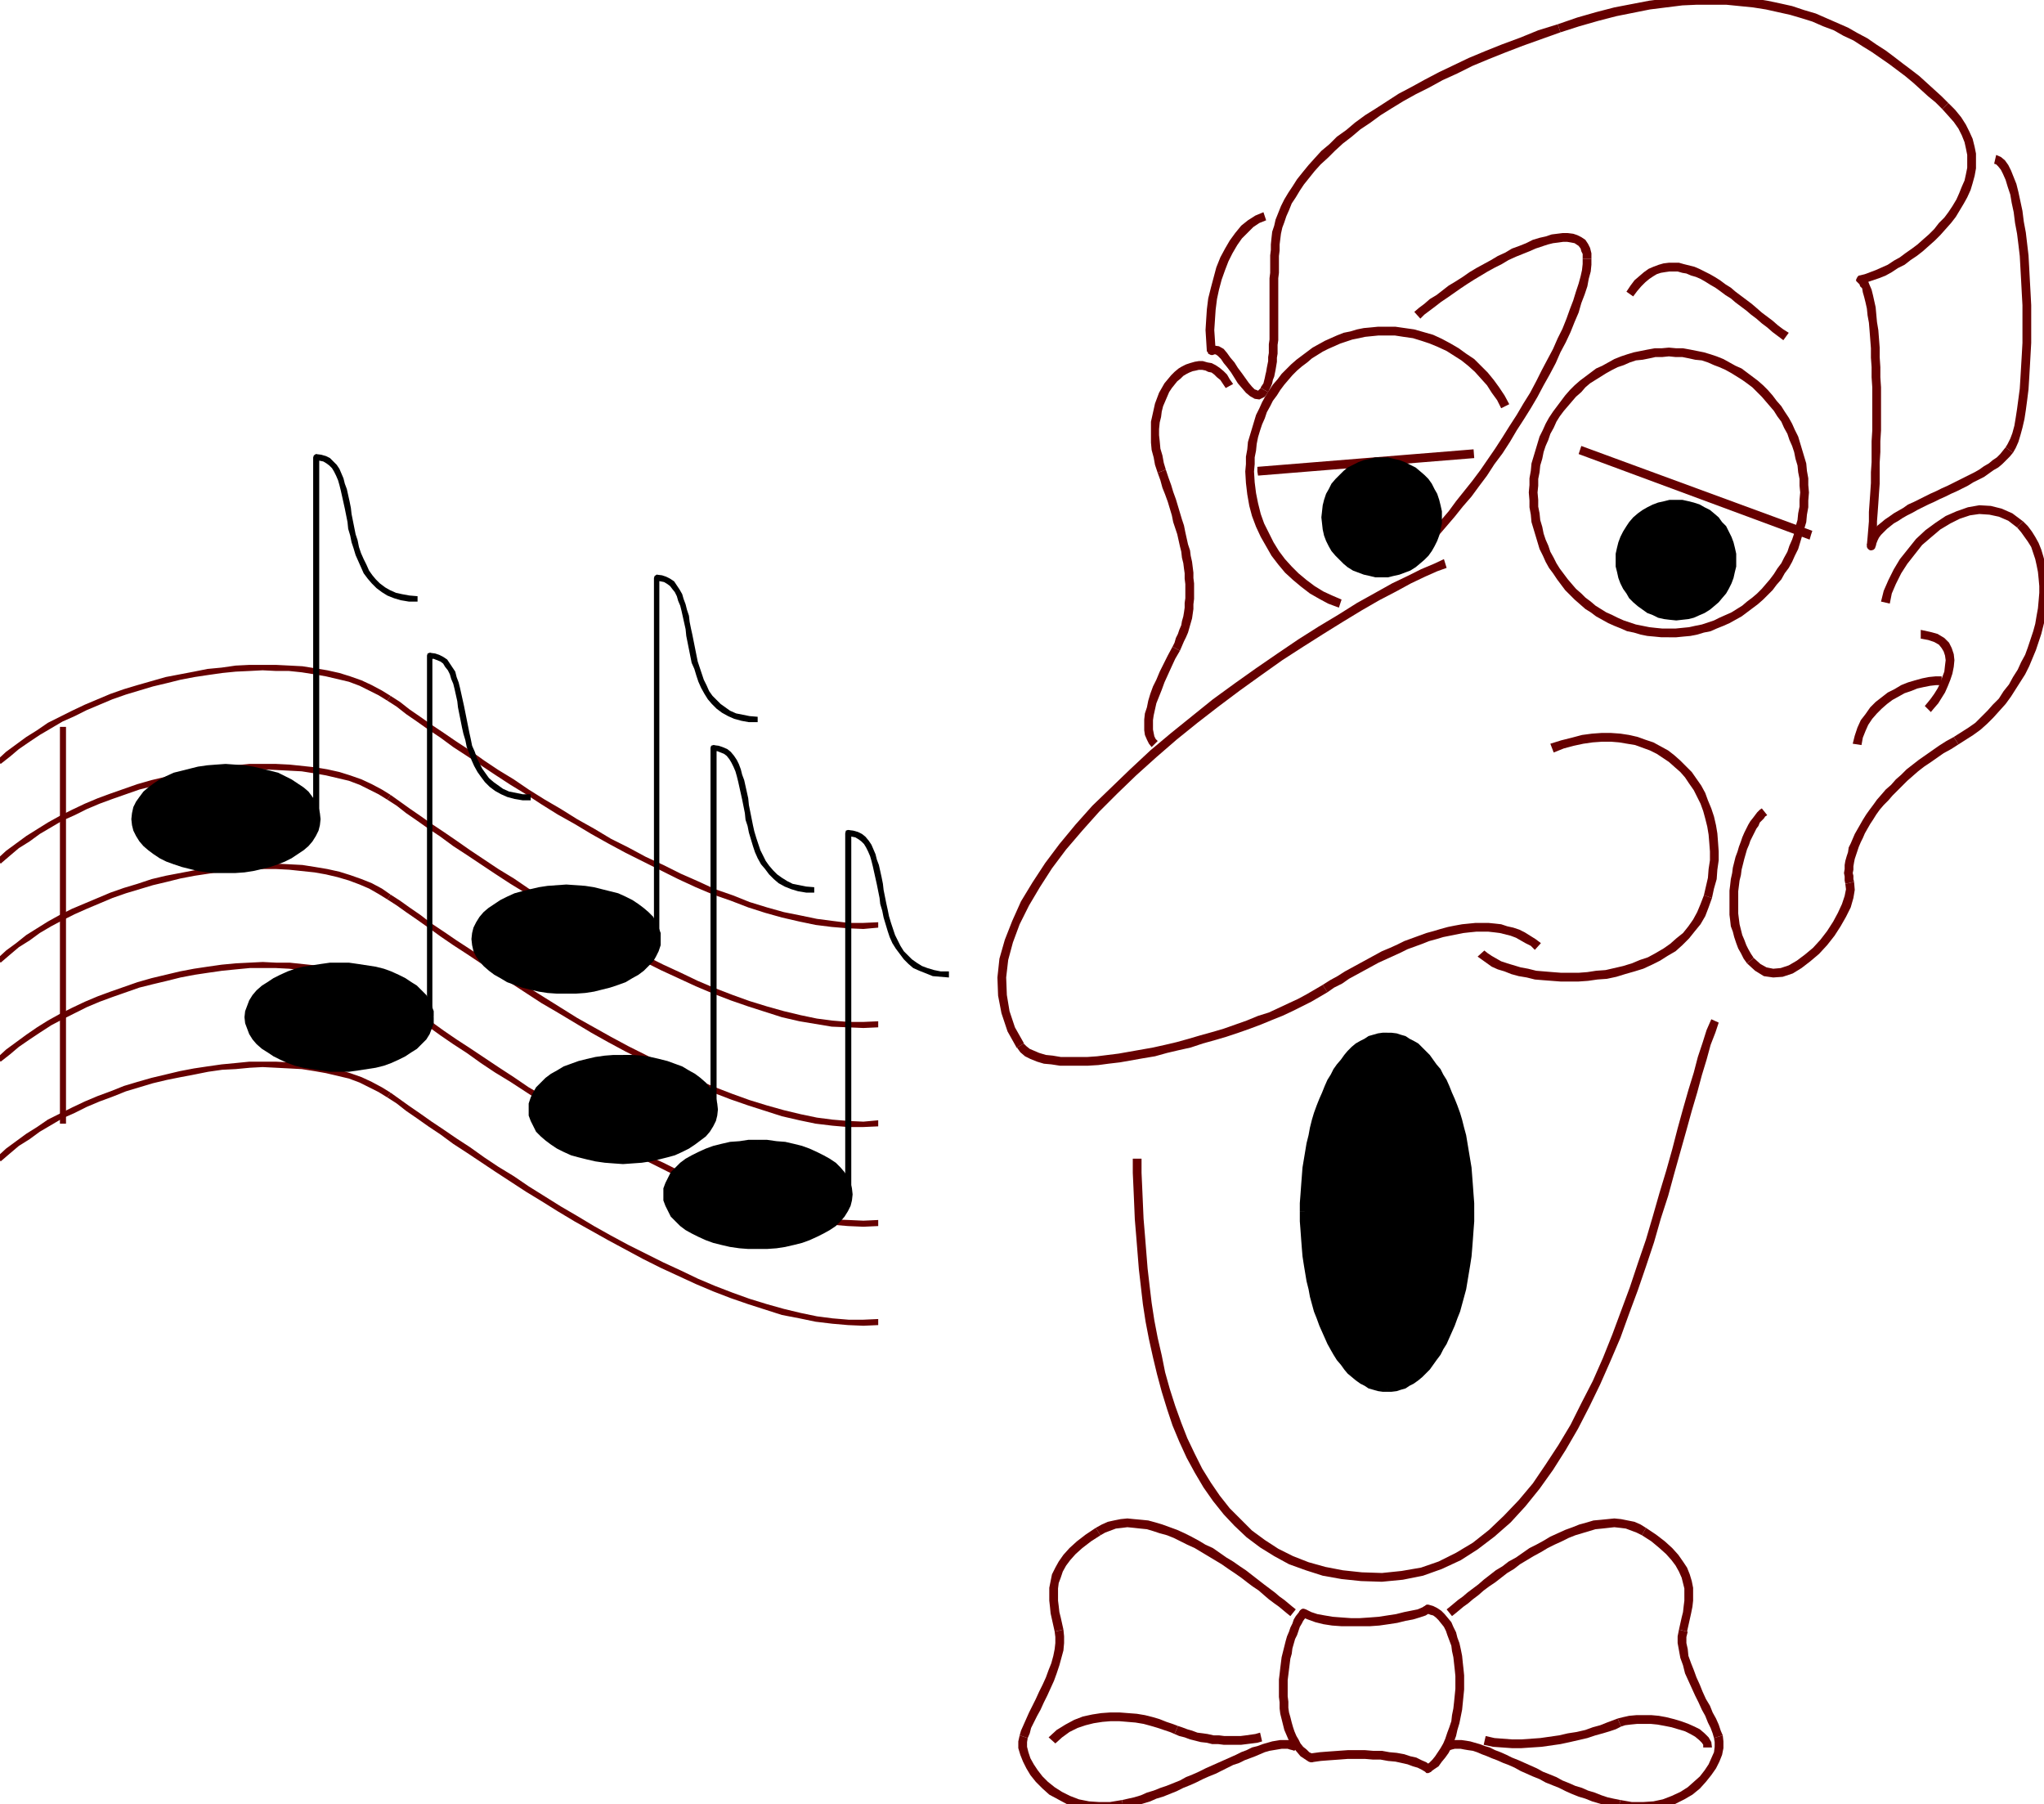 <svg xmlns="http://www.w3.org/2000/svg" fill-rule="evenodd" height="432.792" preserveAspectRatio="none" stroke-linecap="round" viewBox="0 0 3035 2678" width="490.455"><style>.brush1{fill:#600}.pen1{stroke:none}.brush2{fill:#000}</style><path class="pen1 brush1" d="M2363 384v-8l-2-8-3-6-4-6-6-4-6-3-6-2-8-1h-8l-8 1-8 1-9 3-9 2-10 3-10 5-10 4-11 4-10 6-11 5-10 6-11 6-11 6-10 6-10 7-11 7-10 6-9 7-9 7-10 6-8 7-8 6-7 6 9 10 6-6 8-6 8-6 9-7 9-6 10-7 10-7 9-6 11-7 10-6 10-6 11-6 10-5 10-6 11-5 10-4 10-4 9-4 9-3 9-3 8-2 8-1 7-1h6l6 1 5 1 3 2 3 2 3 4 1 4 2 4v7h13z"/><path class="pen1 brush1" d="m2087 842 13-11 12-11 12-12 12-13 12-14 12-14 12-15 13-15 11-15 12-16 11-17 12-16 11-17 10-17 11-17 10-16 10-17 9-17 9-16 9-17 7-16 8-15 7-15 6-15 6-14 4-14 5-13 4-12 2-11 3-11 1-10v-9h-13v8l-1 9-2 9-3 11-4 12-4 13-5 13-5 14-6 15-7 14-7 16-8 15-9 17-8 16-9 17-10 16-10 17-11 17-10 16-11 17-11 16-11 16-12 16-12 15-12 15-11 15-12 14-12 13-13 12-12 12-11 12-12 10 8 10zm-567 707v-1l-13-23-8-24-4-24-1-26 3-26 7-26 10-27 14-28 16-27 18-28 21-28 24-28 25-28 27-27 28-27 30-27 30-26 31-25 31-24 32-24 32-23 31-22 31-20 30-19 29-18 28-17 26-15 25-13 22-12 21-10 18-8 14-5-4-13-15 7-19 8-20 10-23 11-25 14-27 15-27 17-30 18-30 19-31 21-32 22-31 22-33 24-31 25-31 25-31 26-30 28-28 27-28 27-25 28-24 29-21 28-19 29-17 28-13 29-11 28-8 28-3 28 1 27 5 26 9 27 14 25v-1l10-6z"/><path class="pen1 brush1" d="m1964 1462-12 7-12 7-13 7-13 6-15 7-15 7-16 5-17 7-17 6-17 6-17 5-18 5-17 5-18 5-17 4-18 4-17 3-17 3-17 3-16 2-16 2-14 1h-40l-12-2-10-1-10-3-7-3-7-3-5-4-4-4-10 6 5 7 7 6 8 4 10 4 10 3 11 1 13 2h41l16-1 15-2 17-2 17-3 17-3 18-3 18-5 17-4 18-4 18-6 18-5 17-5 18-6 17-6 16-6 17-7 15-6 15-7 14-7 14-7 12-7 12-7-7-11z"/><path class="pen1 brush1" d="m2288 1400-8-6-8-5-8-5-8-4-9-3-9-2-9-3-9-1-10-1h-19l-10 1-10 1-11 2-10 2-11 3-10 3-11 3-11 4-11 4-11 4-10 5-11 5-12 5-11 6-11 6-11 6-11 6-11 6-11 7-11 6-11 7 7 11 10-7 12-6 10-7 11-6 11-6 11-6 11-6 11-5 11-5 11-5 10-5 11-4 11-4 10-4 11-3 10-3 10-2 10-2 10-2 9-1 10-1h18l9 1 8 1 8 2 8 2 8 3 7 4 7 4 8 4 6 6 9-10z"/><path class="pen1 brush1" d="m2530 1329-5 13-5 12-6 11-7 10-8 10-10 8-9 8-10 7-12 7-11 6-12 4-12 5-13 4-13 3-13 3-14 1-13 2-13 1h-26l-13-1-12-1-12-1-12-3-11-2-10-3-10-3-9-3-7-4-7-4-6-4-5-4-10 9 7 5 7 5 7 5 9 4 10 3 10 4 11 3 12 2 12 3 12 1 13 1 13 1h27l14-1 14-2 14-1 14-3 13-4 14-4 13-4 13-6 12-6 11-7 12-7 10-9 10-10 8-10 9-11 7-12 5-13 5-14-12-4z"/><path class="pen1 brush1" d="m2307 1117 15-6 15-4 14-3 14-2 14-1h13l12 1 12 2 12 2 11 4 11 4 10 5 9 6 9 6 9 8 8 7 7 8 6 9 7 10 5 10 5 10 4 11 3 11 3 12 2 12 1 12 1 13v13l-2 13-1 13-3 13-3 13 12 4 3-14 4-14 1-14 2-14v-13l-1-14-1-13-2-12-3-13-4-12-5-12-4-11-6-11-7-10-7-10-8-8-9-9-9-8-9-7-11-6-11-6-12-4-11-4-13-3-13-2-14-1h-14l-14 1-15 2-15 4-16 4-16 5 5 13zm118-677 6-8 6-7 6-6 6-5 6-4 5-3 6-2 6-1 7-1h12l7 2 6 1 7 3 7 2 7 3 7 4 8 5 7 4 7 5 8 6 8 5 7 6 8 6 8 6 7 6 8 6 8 7 8 6 8 7 8 6 8 6 8-11-8-5-8-6-8-7-8-6-8-6-8-7-7-6-8-6-8-6-8-6-7-6-8-5-8-6-8-5-7-4-8-4-8-4-7-3-8-2-8-2-7-2h-15l-8 1-7 2-8 3-7 3-7 5-7 6-7 6-6 8-6 9 10 7zm248 291-1 11v10l-2 10-1 10-3 10-2 10-3 9-4 9-3 9-5 9-4 8-6 8-5 8-6 8-6 7-6 7-7 7-7 6-8 6-7 6-8 5-8 5-9 4-9 4-8 4-9 3-9 3-10 2-9 2-10 1-10 1h-10v13h11l10-1 11-1 10-2 10-3 10-2 9-4 10-4 9-4 9-5 9-5 8-6 8-6 8-6 8-7 7-7 7-7 6-8 7-8 5-9 6-8 5-9 4-9 5-10 3-10 3-10 3-10 3-10 1-11 2-11v-10l1-12h-13zm-195-202 10 1h10l10 2 9 2 10 1 9 3 9 4 8 3 9 4 9 5 8 5 8 5 7 5 8 6 7 7 7 7 6 7 6 7 6 7 5 8 6 8 4 9 5 9 3 9 4 9 3 9 2 10 3 10 1 10 2 10v10l1 10h13l-1-11v-10l-2-11-1-11-3-10-3-10-3-10-3-10-5-10-4-9-5-9-6-9-5-8-7-8-6-8-7-8-7-7-8-7-8-6-8-6-8-6-9-4-9-5-9-5-10-4-9-3-10-3-10-2-10-2-11-2h-10l-11-1v13zm-195 202 1-10v-10l2-10 1-10 3-10 2-10 3-9 4-9 3-9 5-9 4-9 5-8 6-8 6-7 6-7 6-7 8-7 6-7 7-6 8-5 8-5 8-5 9-5 8-4 9-3 9-4 9-3 10-1 10-2 9-2h10l10-1v-13l-11 1h-10l-11 2-10 2-10 2-10 3-9 3-10 4-9 5-9 5-9 4-8 6-8 6-8 6-8 7-7 7-7 8-6 8-6 8-6 8-6 9-5 9-4 9-5 10-3 10-3 10-3 10-3 10-1 11-2 11v10l-1 11h13zm195 202h-10l-10-1-9-1-10-2-10-2-9-3-9-3-9-4-8-4-9-4-8-5-8-5-7-6-8-6-6-6-8-7-6-7-6-7-6-8-6-8-5-8-4-8-5-9-3-9-4-9-3-9-2-10-3-10-1-10-2-10v-10l-1-11h-13l1 12v10l2 11 1 11 3 10 3 10 3 10 3 10 5 10 4 9 5 9 6 8 6 9 6 8 6 8 7 7 7 7 8 7 8 7 8 5 8 6 9 5 9 5 9 4 10 4 9 4 10 2 10 3 10 2 11 1 10 1h11v-13zm-421-435h14l13 2 14 2 13 4 12 4 12 5 13 6 11 7 11 7 10 8 10 9 9 10 9 10 7 11 8 11 6 12 12-6-7-13-8-12-8-11-9-11-10-10-10-10-12-8-11-8-12-7-13-7-13-6-14-4-14-4-14-2-14-2h-15v13zm-195 202 1-11v-10l2-10 1-10 2-10 3-10 3-9 4-9 3-9 5-9 4-8 6-8 5-8 6-8 6-7 6-7 7-7 7-6 8-6 7-6 8-5 8-5 8-4 9-4 9-4 9-3 9-3 10-2 9-2 10-1 10-1h10v-13h-11l-10 1-11 1-10 2-10 3-10 2-10 4-9 4-9 4-9 5-9 5-8 6-8 6-8 6-8 7-7 7-7 7-6 8-7 8-6 9-5 8-5 9-4 9-5 10-3 10-3 10-3 10-3 10-1 11-2 11v11l-1 11h13zm130 190-14-6-13-6-13-8-12-9-12-10-10-10-10-11-9-12-8-13-7-14-7-14-5-14-4-16-3-15-2-16-1-16h-13l1 17 2 17 3 17 4 15 6 16 7 15 8 14 8 14 10 13 10 12 12 11 12 10 13 10 14 8 13 7 16 6 4-12z"/><path class="pen1 brush1" d="m1867 700 1 6 321-26-1-13-321 26v7zm822 94 2-6-343-126-4 12 343 127 2-7zm-958-97-3-10-2-11-3-10-1-11-1-9v-9l1-10 2-8 1-8 2-8 3-7 3-7 3-7 4-6 4-5 4-5 5-4 4-4 5-3 4-2 5-2 5-1 4-1h5l5 1 4 2 5 1 4 3 4 4 5 4 4 6 4 6 11-6-5-7-4-7-5-5-6-5-6-4-6-3-6-1-7-2h-6l-6 1-7 2-6 2-6 3-5 3-6 5-5 5-5 6-5 6-4 7-4 7-3 8-3 8-2 9-2 9-2 9v31l1 11 3 11 2 11 4 12 12-5z"/><path class="pen1 brush1" d="m1752 966 3-7 3-7 3-6 3-7 2-7 2-7 2-7 1-7 1-7v-7l1-8v-23l-1-8v-8l-1-8-1-8-2-9-1-8-3-9-2-9-2-9-2-10-3-9-3-10-3-10-3-10-4-11-3-10-4-11-4-12-12 5 4 11 3 11 4 10 4 11 3 10 3 10 2 10 3 9 3 9 2 9 2 9 2 8 1 9 2 8 1 8 1 7v8l1 8v21l-1 7v7l-1 7-1 6-2 7-1 6-3 7-2 6-3 6-2 7-3 6 11 6z"/><path class="pen1 brush1" d="m1719 1100-3-3-2-4-1-5-1-5v-14l1-7 2-9 2-9 4-10 4-10 4-11 5-11 5-11 6-13 7-12-11-6-7 13-6 12-6 12-5 12-5 10-4 11-3 10-2 10-3 9-1 9v16l1 7 3 7 3 6 4 5 9-9zm1285-326-16-12-16-7-16-4-17-1-17 3-17 6-16 7-15 10-15 11-14 13-12 15-12 15-9 15-8 16-7 16-4 16 13 3 3-15 6-14 8-16 9-14 11-14 11-14 14-12 13-11 15-9 14-7 15-5 14-2 15 1 14 3 14 6 13 10 9-9z"/><path class="pen1 brush1" d="m2908 1105 11-7 11-7 11-8 10-9 9-9 9-10 9-10 8-11 7-11 7-11 7-11 6-12 5-12 5-12 4-12 4-12 3-12 3-12 2-12 1-12 1-12v-11l-1-12-1-11-2-10-3-11-3-10-4-10-5-9-5-8-6-8-7-7-9 9 6 7 5 7 5 7 5 8 3 9 3 9 2 9 2 10 1 10 1 11v10l-1 12-1 11-2 11-2 12-3 11-4 12-4 12-4 11-6 11-5 11-7 11-6 11-8 10-7 11-9 9-8 9-9 9-9 9-10 7-11 7-11 7 7 11z"/><path class="pen1 brush1" d="m2753 1309-1-4v-5l-1-4 1-5v-5l1-6 1-5 2-6 2-6 2-6 3-7 3-6 3-7 4-7 4-7 4-6 5-8 5-7 6-7 7-7 6-7 7-7 7-7 8-8 8-7 8-7 9-7 9-6 10-7 10-7 11-6 11-7-7-11-11 6-11 7-10 7-10 7-10 7-9 7-9 7-8 8-8 7-7 8-8 7-6 7-7 8-5 7-6 8-5 7-5 8-4 7-4 7-4 7-3 7-3 7-3 6-1 7-2 6-2 7-1 6v6l-1 6 1 5v6l1 5 13-3z"/><path class="pen1 brush1" d="m2594 1430 12 11 13 8 14 2 14-1 15-5 13-8 13-10 13-11 12-13 11-14 9-14 8-14 7-14 4-14 2-12-1-12-13 3 1 8-2 10-4 12-6 13-7 13-9 14-10 13-11 12-12 10-12 9-12 7-12 4-11 1-10-2-9-5-10-9-10 8z"/><path class="pen1 brush1" d="m2616 1200-3 2-4 4-3 4-3 4-4 5-3 5-3 6-3 6-3 7-2 6-3 8-2 7-3 8-2 8-2 8-1 8-2 9-1 9-1 8v36l1 8 1 9 3 8 2 8 3 9 3 8 4 7 4 8 5 7 10-8-4-6-4-7-3-6-3-8-3-7-2-8-2-8-1-8-1-8v-33l1-8 1-8 2-8 1-8 2-8 2-8 2-7 2-7 3-7 2-6 3-6 3-6 3-6 3-4 2-5 3-3 3-3 2-3 3-2-8-10zm251-143 5-6 6-7 5-8 5-8 4-9 4-10 3-9 2-10 1-10-1-9-3-9-4-8-7-7-10-6-11-3-14-3v13l11 2 9 3 7 4 4 5 3 5 2 6 1 7-1 8-1 9-3 8-3 9-4 8-5 8-5 7-4 5-5 6 9 9z"/><path class="pen1 brush1" d="m2764 1106 2-11 4-10 4-9 6-9 7-8 7-7 8-7 8-6 9-5 9-5 9-3 10-4 9-2 10-2 9-1h8v-13h-9l-10 1-10 2-11 3-10 3-10 4-10 6-10 5-9 7-9 7-8 8-7 10-7 9-5 11-4 12-3 12 13 2zm225-434 4-7 4-9 3-10 3-11 3-13 2-13 2-15 2-16 1-16 1-17 1-18 1-18v-56l-1-19-1-18-1-19-1-18-2-17-2-17-3-16-2-16-3-14-3-14-3-12-4-10-4-10-4-8-5-7-6-5-7-3-3 13 3 1 3 3 4 5 3 6 4 9 3 10 4 12 2 12 3 14 2 16 3 16 2 16 2 17 1 18 1 18 1 19 1 18v56l-1 18-1 17-1 17-1 16-2 15-2 15-2 13-2 12-3 11-3 8-4 8-3 5 11 8z"/><path class="pen1 brush1" d="m2772 809 13 2 1-4 2-5 2-4 3-4 4-4 5-5 5-4 5-4 7-4 6-4 7-4 8-4 7-4 8-4 8-4 9-4 8-4 9-4 8-4 9-4 8-4 8-4 8-5 8-4 8-4 7-5 7-5 7-4 6-5 6-6 5-5 5-6-11-8-4 5-4 5-5 5-6 4-6 5-7 4-7 5-7 4-8 4-8 4-8 4-8 4-8 4-9 4-8 4-9 4-8 4-8 4-8 4-9 4-7 5-7 4-7 4-7 5-6 4-6 5-5 4-5 6-4 5-3 6-2 6-2 6 13 2-13-2v3l1 2 2 2 2 1h2l3-1 2-2 1-3-13-2z"/><path class="pen1 brush1" d="m2761 409-1 12 1 1 1 3 3 3 1 6 2 7 2 8 2 9 1 10 2 11 1 12 1 13 1 13v14l1 14v15l1 15v64l-1 16v31l-1 15v16l-1 15-1 14-1 14v14l-1 12-1 12-1 11 13 2 1-12 1-12v-13l1-13 1-14 1-15 1-14v-31l1-16v-16l1-16v-64l-1-15v-15l-1-15v-14l-1-13-1-13-2-12-1-11-1-11-2-9-2-9-2-8-3-7-2-5-4-5-5-3-1 12 1-12-3-1h-2l-2 2-1 2-1 2v2l2 2 2 2 1-12z"/><path class="pen1 brush1" d="m2884 162 9 10 8 9 7 10 5 10 4 10 2 9 2 10v19l-2 10-2 9-4 9-4 10-4 9-6 10-6 9-6 8-8 8-7 9-8 8-8 7-9 8-8 6-10 7-8 6-9 5-9 6-9 4-9 4-8 3-8 3-8 2 3 13 8-3 9-3 9-3 10-4 9-5 9-6 10-5 9-7 9-6 9-7 9-8 9-8 8-8 8-9 8-9 7-9 6-10 6-10 5-9 5-11 3-10 3-11 2-11v-22l-2-10-3-12-5-11-5-10-7-11-9-11-10-10-9 9z"/><path class="pen1 brush1" d="m2317 48 28-9 28-8 27-7 25-5 25-5 24-3 24-3 22-1h43l20 2 20 2 19 3 18 4 18 4 17 5 16 5 16 7 16 6 14 8 15 7 14 9 13 8 13 9 13 9 12 9 12 9 12 10 11 10 11 10 11 9 10 10 9-9-10-10-11-10-11-10-11-10-13-10-12-9-13-10-12-9-14-9-13-9-15-8-14-8-16-7-16-7-16-7-17-5-18-6-18-4-19-4-19-3-21-2-20-2h-44l-23 1-24 3-24 3-26 5-26 5-27 7-28 8-29 10 4 12z"/><path class="pen1 brush1" d="m1900 363 1-8 1-8 2-9 3-8 3-9 4-9 4-10 6-9 6-10 6-9 8-10 8-10 9-10 11-10 10-10 12-11 13-10 13-11 15-10 15-11 16-10 18-11 18-10 20-10 20-11 22-10 22-11 24-10 25-10 26-10 28-10 28-10-4-12-29 9-27 11-27 10-25 10-24 10-23 11-21 10-21 11-20 11-19 10-17 11-17 11-16 10-15 11-13 11-14 10-11 11-12 10-10 11-9 10-9 11-8 10-7 11-6 9-6 10-5 10-4 10-4 10-2 9-3 9-1 9-1 10h13zm-17 219 2-4 2-4 2-5 1-5 2-5 1-5 1-5 1-6 1-6v-6l1-6v-13l1-7v-92l1-8v-25l1-8v-9h-13v8l-1 8v26l-1 8v91l-1 7v13l-1 6v6l-1 5-1 5-1 6-1 4-1 5-1 4-1 4-2 3-2 3v1l11 6z"/><path class="pen1 brush1" d="m1792 522 11 4h2l3 2 5 5 4 6 5 6 6 8 5 8 5 8 6 7 6 7 6 5 7 4 7 1 8-4 5-7-11-6-3 3-1 1-2-1-3-1-4-4-5-6-5-7-5-7-6-8-5-8-6-7-5-7-5-6-7-4-7-1-8 2 10 5-10-5-2 3-1 2 1 2 1 3 2 1 2 1h3l2-1-11-4z"/><path class="pen1 brush1" d="m1876 315-12 5-11 7-10 8-9 11-8 11-7 12-7 13-6 15-4 15-4 15-4 16-2 16-1 15-1 16 1 16 1 16 13-2-1-15-1-15 1-15 1-15 2-16 3-14 4-15 5-14 5-13 6-12 7-12 7-10 9-9 8-8 9-6 10-4-4-12zm176 2020-30-1-28-3-26-5-25-7-23-9-22-11-20-13-19-14-16-16-17-17-15-19-13-19-13-21-11-22-11-23-9-23-9-25-8-25-7-25-5-25-6-26-5-26-4-26-3-25-3-26-2-25-2-25-2-24-1-23-1-23-1-22v-21h-13v21l1 22 1 23 1 24 2 24 2 25 2 25 3 26 3 26 4 26 5 26 6 27 6 25 7 26 8 26 8 24 10 24 11 24 12 22 13 22 14 20 16 20 16 17 18 17 20 15 21 13 22 12 25 9 25 8 28 5 29 3 31 1v-13zm489-822-7 16-6 19-7 21-6 23-8 26-8 28-8 29-8 31-9 32-10 33-10 35-10 34-12 35-12 36-13 35-13 35-14 35-15 34-17 33-16 32-18 30-19 29-19 28-21 25-22 23-22 21-24 19-25 15-26 13-26 9-29 5-29 3v13l31-3 30-6 28-10 28-13 25-16 25-19 24-21 22-24 21-26 20-28 19-30 18-31 17-33 16-33 15-34 15-35 13-36 13-35 12-35 12-36 10-35 11-34 9-33 9-32 9-32 8-29 8-27 7-26 7-23 6-22 7-18 5-15-11-5zm-873 1172 10-3 10-2 10-3 10-3 9-4 10-3 10-4 10-4 10-5 10-4 9-4 10-5 9-4 10-4 8-4 10-5 8-4 9-3 8-4 8-3 8-3 7-3 7-3 7-2 6-1 6-1 6-1h9l3 1 4 1 3 1 7-10-5-3-5-2-6-1h-12l-6 1-6 1-7 2-7 2-8 3-8 2-8 4-8 3-8 4-9 4-9 4-9 4-9 4-9 4-10 5-9 4-10 4-9 5-10 4-10 4-9 3-10 4-10 3-9 4-10 3-9 2-9 2 2 13z"/><path class="pen1 brush1" d="m1514 2576-2 9v10l3 10 4 10 5 10 6 10 8 10 10 10 10 9 13 7 13 7 15 5 16 4 16 1h19l18-3-2-13-18 3h-16l-15-1-15-3-13-5-12-6-11-7-10-8-8-8-7-9-6-9-5-9-3-9-2-8v-7l1-6-12-4z"/><path class="pen1 brush1" d="m1566 2422 1 8v9l-1 9-2 10-3 11-4 10-4 11-5 11-5 10-5 11-5 10-5 10-4 9-4 9-4 9-2 7 12 4 3-7 2-8 4-8 5-10 5-9 5-11 5-10 5-11 5-11 4-11 4-12 3-11 3-11 1-11v-10l-1-10-13 3z"/><path class="pen1 brush1" d="m1627 2268-15 10-13 10-11 10-9 10-7 10-5 9-5 10-2 10-2 10v19l1 9 1 10 2 9 2 9 2 9 13-3-2-9-2-9-2-8-1-9-1-8v-18l1-8 3-8 3-9 5-9 6-8 8-9 10-9 13-10 14-9-7-11z"/><path class="pen1 brush1" d="m1924 2389-5-4-6-5-6-5-7-5-7-6-8-6-8-6-9-7-9-7-9-7-9-6-10-7-10-6-10-7-10-7-11-5-10-6-11-6-10-5-11-5-11-4-11-4-10-3-11-3-10-1-11-1-10-1-10 1-10 2-9 2-9 4-9 5 7 11 7-4 8-3 8-3 9-1 8-1 10 1 9 1 10 1 10 3 9 3 11 3 10 4 10 5 10 5 11 5 10 6 10 6 10 6 10 6 10 7 9 6 10 7 9 7 8 6 9 6 8 7 7 6 8 6 7 5 6 5 6 5 5 4 8-10zm21 214 5 1-6-3-4-4-5-4-4-5-3-6-3-5-3-7-2-6-2-7-2-8-2-7-1-7v-9l-1-8v-24l1-8 1-8 1-8 1-8 2-7 1-8 2-7 2-7 3-6 2-6 2-6 3-5 2-4 3-4 3-4-10-8-3 4-4 5-3 5-2 6-3 6-2 6-3 7-2 7-2 8-2 8-2 8-1 8-1 8-1 9-1 8v26l1 8v9l1 8 2 8 2 8 2 8 3 7 3 7 4 7 4 6 5 6 5 6 6 4 6 4 4 1-4-1 3 1h2l2-1 2-2 1-2v-3l-1-2-2-2-5-1z"/><path class="pen1 brush1" d="m2117 2620 7 1-6-5-7-3-8-4-9-2-9-3-11-2-11-1-11-2h-13l-12-1h-26l-14 1-14 1-13 1-15 2 2 13 14-2 13-1 14-1 13-1h26l12 1h11l11 2 11 1 9 2 9 2 8 3 7 2 6 3 5 3 7 1-7-1 2 2h3l2-1 2-1 1-3 1-2-1-2-2-2-7-1z"/><path class="pen1 brush1" d="m2123 2394-4 1 5 2 4 1 4 3 4 4 4 5 4 5 3 6 2 6 3 8 3 8 1 8 2 9 1 9 1 9 1 10v19l-1 10-1 10-1 9-2 10-1 9-3 9-3 8-3 9-3 7-4 7-4 6-4 6-4 5-5 5-5 3 6 11 7-5 6-4 5-7 5-6 5-7 4-8 4-9 3-8 2-9 3-10 2-10 2-10 1-10 1-10 1-10v-21l-1-10-1-9-1-10-2-10-2-9-3-8-2-8-4-8-3-7-5-6-5-6-5-5-6-4-6-3-7-2-4 1 4-1h-3l-2 2-2 1v8l2 1 3 1 4-1z"/><path class="pen1 brush1" d="m1941 2398-9 2 10 4 11 4 12 3 13 2 14 1h42l14-1 14-2 13-2 12-3 11-2 10-3 9-3 6-4-6-11-5 3-7 3-10 2-10 2-12 3-13 2-13 2-13 1-15 1h-13l-14-1-13-1-12-2-11-2-9-3-8-4-8 1 8-1-3-1h-2l-2 1-2 2-1 2v2l1 3 2 2 9-2zm465 274-10-2-9-2-9-3-10-4-10-3-9-4-10-3-9-4-10-4-9-5-10-4-10-4-9-5-9-4-9-4-9-4-10-4-8-4-9-4-8-3-8-4-7-2-8-3-7-2-7-2-6-1-7-1h-12l-6 1-5 2-4 3 7 10 3-1 3-1 4-1h9l5 1 6 1 7 1 6 2 7 3 8 3 7 3 8 3 9 4 8 3 9 4 9 5 9 4 9 4 10 4 9 5 10 4 10 4 10 5 9 4 10 4 10 3 10 4 10 3 10 3 9 2 10 3 3-13z"/><path class="pen1 brush1" d="m2545 2580 1 6v7l-1 8-4 9-4 9-6 9-7 9-9 8-9 8-11 7-13 6-13 5-14 3-15 1h-17l-17-3-3 13 19 3h18l17-1 16-4 14-5 14-7 12-7 11-9 9-10 8-10 7-10 5-10 4-10 2-10v-10l-1-9-13 4z"/><path class="pen1 brush1" d="m2493 2419-2 10v10l2 11 2 11 4 11 3 12 5 11 5 11 5 11 5 10 5 11 5 9 4 10 4 8 3 8 2 7 13-4-3-7-3-9-4-9-5-9-4-10-6-10-5-11-4-10-5-11-4-11-4-10-4-11-1-10-2-9v-9l2-8h-1l-12-3z"/><path class="pen1 brush1" d="m2438 2279 14 9 12 10 10 9 8 9 6 8 5 9 4 9 2 8 2 8v18l-1 8-1 9-2 8-2 9-2 9 12 3 2-9 2-9 2-9 2-10 1-9v-19l-2-10-3-10-4-10-6-9-7-10-9-10-11-10-13-10-15-10-6 11z"/><path class="pen1 brush1" d="m2156 2399 5-4 6-5 6-5 7-5 7-6 8-6 8-7 8-6 9-6 9-7 9-7 10-6 9-7 10-6 10-6 11-6 10-6 10-5 11-5 10-5 10-4 10-3 10-3 10-3 10-1 9-1 9-1 9 1 8 1 8 3 8 3 8 4 6-11-8-5-9-4-10-2-10-2-10-1-10 1-10 1-11 1-10 3-11 3-10 4-11 4-11 5-11 5-10 6-11 6-10 5-10 7-10 7-11 6-9 7-10 6-9 7-9 7-8 7-8 6-8 6-7 6-7 5-6 5-6 5-5 4 8 10zm-407 163-8-3-9-3-10-4-10-3-12-3-12-2-13-1-13-1h-13l-14 1-13 2-14 3-13 5-13 7-13 8-12 11 10 9 10-9 11-8 12-6 12-4 12-3 13-2 12-1h13l12 1 12 1 12 2 11 3 10 3 9 3 9 3 7 3 5-12z"/><path class="pen1 brush1" d="m1871 2572-7 2-7 1-7 1-8 1h-24l-8-1h-8l-9-2-7-1-8-1-8-3-7-2-8-3-6-2-5 12 7 3 8 2 8 3 8 2 8 2 9 1 8 2h9l8 1h26l8-1 8-1 8-1 7-2-3-13zm531-21-8 3-8 3-10 4-11 3-11 4-13 3-13 2-13 3-14 2-14 2-14 1-14 1h-14l-13-1-13-1-13-3-3 13 14 3 14 1 14 1h14l15-1 15-1 14-2 14-2 14-3 13-3 13-3 12-4 11-3 10-3 9-3 8-4-5-12z"/><path class="pen1 brush1" d="m2542 2594-1-8-4-7-6-6-7-6-8-4-9-4-11-4-10-3-12-3-11-2-11-1h-22l-11 1-9 2-8 2 5 12 6-2 8-1 10-1h20l10 1 11 2 10 2 10 3 10 3 8 4 7 4 6 5 4 4 2 3v4h13zM580 1033l-13-8-15-8-15-7-17-6-16-5-18-4-18-3-19-3-19-1-20-1h-40l-20 1-21 3-21 2-20 4-21 4-21 4-21 6-21 6-20 6-20 7-19 8-19 8-19 9-18 9-18 9-16 11-16 10-15 11-15 11-13 12 5 6 14-11 13-11 16-11 15-10 17-10 17-10 18-8 18-9 19-8 19-8 20-7 20-6 20-6 21-5 20-5 21-4 20-3 21-3 20-2 21-1 19-1 20 1h19l19 2 19 3 17 3 17 4 17 4 16 6 14 7 14 7 13 8 5-7z"/><path class="pen1 brush1" d="m1304 1369-22 1h-22l-24-3-23-3-24-5-25-5-25-7-26-8-25-10-26-9-26-12-25-11-26-13-26-12-26-14-26-13-25-15-25-14-24-15-24-14-24-15-22-15-23-14-21-14-21-15-20-13-19-13-18-12-17-12-16-11-14-11-14-9-5 7 14 9 14 11 16 11 17 12 18 12 19 14 20 13 21 14 21 14 23 15 23 14 23 15 24 15 25 14 25 15 25 14 26 14 26 13 26 13 26 13 26 12 26 11 26 9 26 10 25 8 25 7 26 6 24 5 24 3 24 2 23 1 22-2v-8zm-724-189-13-8-15-8-15-7-17-6-16-5-18-4-18-3-19-2-19-2-20-1h-40l-20 2-21 2-21 3-20 3-21 4-21 5-21 5-21 6-20 7-20 7-19 7-19 8-19 9-18 9-18 10-16 10-16 10-15 11-15 11-13 12 5 7 14-12 13-11 16-10 15-11 17-10 17-10 18-8 18-9 19-8 19-7 20-7 20-7 20-5 21-6 20-4 21-4 20-4 21-3 20-1 21-2 19-1 20 1 19 1 19 1 19 3 17 3 17 4 17 4 16 6 14 7 14 7 13 8 5-7z"/><path class="pen1 brush1" d="m1304 1516-22 1h-22l-24-2-23-3-24-5-25-6-25-7-26-8-25-9-26-10-26-11-25-12-26-12-26-13-26-13-26-14-25-14-25-15-24-14-24-15-24-15-22-15-23-14-21-14-21-14-20-14-19-13-18-12-17-12-16-11-14-10-14-10-5 7 14 9 14 11 16 11 17 12 18 12 19 14 20 13 21 14 21 14 23 15 23 14 23 15 24 15 25 15 25 14 25 14 26 14 26 14 26 13 26 12 26 12 26 11 26 10 26 9 25 8 25 8 26 6 24 4 24 4 24 1 23 1 22-1v-9zm-724-188-13-9-15-8-15-6-17-6-16-5-18-4-18-3-19-3-19-1-20-1-20-1-20 1-20 1-21 2-21 3-20 4-21 4-21 4-21 5-21 7-20 6-20 7-19 8-19 8-19 8-18 9-18 10-16 10-16 10-15 12-15 11-13 12 5 6 14-12 13-11 16-10 15-11 17-10 17-9 18-9 18-8 19-8 19-8 20-7 20-6 20-6 21-5 20-5 21-4 20-3 21-3 20-2 21-1 19-1h20l19 1 19 2 19 2 17 3 17 4 17 5 16 6 14 6 14 8 13 8 5-7z"/><path class="pen1 brush1" d="m1304 1663-22 2-22-1-24-2-23-3-24-5-25-6-25-7-26-8-25-9-26-10-26-11-25-12-26-12-26-13-26-13-26-14-25-14-25-14-24-15-24-15-24-15-22-14-23-15-21-14-21-14-20-13-19-13-18-12-17-13-16-11-14-10-14-9-5 7 14 9 14 10 16 11 17 12 18 13 19 13 20 13 21 14 21 15 23 14 23 15 23 15 24 14 25 15 25 15 25 14 26 14 26 13 26 13 26 12 26 12 26 11 26 10 26 9 25 8 25 8 26 6 24 5 25 3 23 2h23l22-1v-9zm-724-188-13-9-15-8-15-6-17-6-16-5-18-4-18-4-19-2-19-2h-20l-20-1-20 1-20 1-21 2-21 3-20 3-21 4-21 5-21 5-21 6-20 7-20 7-19 7-19 8-19 9-18 9-18 10-16 10-16 11-15 11-15 11-13 12 5 6 14-11 13-11 16-11 15-10 17-11 17-9 18-9 18-9 19-8 19-7 20-7 20-7 20-5 21-5 20-5 21-4 20-3 21-3 20-2 21-2h39l19 1 19 2 19 2 17 3 17 4 17 5 16 6 14 6 14 8 13 8 5-7z"/><path class="pen1 brush1" d="m1304 1811-22 1-22-1-24-1-23-4-24-4-25-6-25-7-25-8-26-10-26-10-26-11-25-11-26-13-26-12-26-14-26-13-25-15-25-14-24-15-24-15-24-14-22-15-23-15-21-14-21-14-20-13-19-13-18-13-17-11-16-11-14-11-14-9-5 7 14 9 14 10 16 11 17 12 18 13 19 13 20 13 21 15 21 14 23 14 23 15 23 15 24 14 25 15 25 15 25 14 26 14 26 13 26 13 26 13 26 11 26 12 26 9 26 10 25 8 25 7 26 6 24 5 24 3 24 2 23 1 22-1v-9zm-724-189-13-8-15-8-15-7-17-6-16-5-18-4-18-3-19-2-19-2-20-1h-40l-20 2-21 2-21 3-20 3-21 4-21 5-21 5-21 6-20 6-20 8-19 7-19 8-19 9-18 9-18 9-16 11-16 10-15 11-15 11-13 12 5 7 14-12 13-11 16-10 15-11 17-10 17-10 18-8 18-9 19-8 19-7 20-8 20-6 20-6 21-5 20-4 21-4 20-4 21-3 20-1 21-2 19-1 20 1 19 1 19 1 19 3 17 3 17 4 17 4 16 6 14 7 14 7 13 8 5-7z"/><path class="pen1 brush1" d="m1304 1958-22 1h-22l-24-2-23-3-24-5-25-6-25-7-26-8-25-9-26-10-26-11-25-12-26-12-26-13-26-13-26-14-25-14-25-15-24-14-24-15-24-15-22-15-23-14-21-14-21-15-20-13-19-13-18-12-17-12-16-11-14-10-14-10-5 7 14 9 14 11 16 11 17 12 18 12 19 14 20 13 21 14 21 14 23 15 23 15 23 14 24 15 25 15 25 14 25 14 26 14 26 14 26 13 26 12 26 12 26 11 26 10 26 9 25 8 25 8 26 5 24 5 25 3 23 2 23 1 22-1v-9z"/><path class="pen1 brush2" d="m469 674-4 5v537h9V679l-5 4 5-4-2-3-3-2-3 2-1 3 4-5z"/><path class="pen1 brush2" d="m620 885-12-1-11-2-9-2-9-4-7-4-8-6-6-6-5-6-5-7-4-9-4-8-4-9-3-9-2-10-3-9-2-10-2-10-2-10-1-9-2-10-2-9-2-9-3-8-2-8-3-7-3-7-4-6-5-5-5-5-6-3-7-2-8-1v9l6 1 5 1 5 3 4 3 4 4 3 5 3 6 3 7 2 7 2 8 2 9 2 9 2 9 2 10 2 10 1 10 3 10 2 10 3 9 3 10 4 9 4 9 4 9 6 8 6 7 7 7 8 6 8 5 10 4 10 3 12 2h13v-8z"/><path class="pen1 brush1" d="M93 1668h5v-589h-9v589h4z"/><path class="pen1 brush2" d="m638 969-4 4v537h8V973l-4 5 4-5-1-3-3-1-3 1-1 3 4-4z"/><path class="pen1 brush2" d="M788 1179h-12l-10-2-10-2-9-4-7-5-7-5-7-6-5-7-5-7-4-8-4-8-3-9-4-9-2-10-2-9-2-10-2-10-2-10-2-10-2-9-2-9-2-9-2-8-3-8-2-8-4-6-4-6-4-6-6-4-6-3-6-2-8-1v9h6l5 2 5 2 4 3 3 5 4 5 3 6 2 7 3 7 2 8 2 9 2 9 1 9 2 10 2 10 2 10 2 9 3 10 2 10 4 10 3 9 4 9 5 9 5 7 6 8 7 7 8 6 9 5 9 4 11 3 12 2h12v-9zm187-326-4 5v536h8V858l-4 4 4-4-1-3-3-2-3 2-1 3 4-5z"/><path class="pen1 brush2" d="m1125 1064-12-1-10-2-10-2-9-4-7-5-7-5-6-6-6-6-5-7-4-9-4-8-3-9-3-9-3-9-2-10-2-10-2-10-2-10-2-9-2-10-1-9-3-9-2-8-3-8-2-7-4-7-4-6-4-6-6-4-6-3-6-2-8-1v9l6 1 5 1 5 3 4 3 3 4 4 5 3 6 2 7 3 7 2 8 2 9 2 9 2 9 1 10 2 10 2 10 2 10 2 10 4 9 3 10 3 9 4 9 5 9 5 8 6 7 7 7 8 6 9 5 9 4 11 3 11 2h13v-8zm-66 42-4 4v537h9v-537l-5 5 5-5-2-3-3-1-3 1-1 3 4-4z"/><path class="pen1 brush2" d="m1209 1317-12-1-10-2-10-2-8-4-8-5-7-5-6-6-6-7-5-7-4-8-4-8-3-9-3-9-3-10-2-9-2-10-2-10-2-10-1-10-2-9-2-9-2-9-3-8-2-8-3-8-3-6-4-6-5-6-5-4-7-3-6-2-8-1v9h6l5 2 5 2 4 3 4 5 3 5 3 6 3 7 2 7 2 8 2 9 2 9 2 9 2 10 2 10 1 10 3 9 2 10 3 10 3 10 3 9 4 9 5 9 6 7 6 8 7 7 7 6 9 5 10 4 10 3 12 2h12v-8zm50-85-4 5v536h9v-536l-5 4 5-4-2-4-3-1-3 1-1 4 4-5z"/><path class="pen1 brush2" d="M1409 1442h-12l-10-2-10-3-8-3-8-5-7-5-6-6-6-6-5-8-4-8-4-8-3-9-3-9-3-10-2-10-2-9-2-10-2-10-1-9-2-10-2-9-2-9-3-8-2-8-3-7-3-7-4-6-5-6-5-4-6-3-7-2-8-1v9l6 1 5 1 5 3 4 3 4 4 3 5 3 6 3 7 2 7 2 8 2 9 2 9 2 9 2 10 2 10 1 9 3 10 2 10 3 10 3 10 3 9 4 9 5 8 6 8 6 8 7 7 7 6 9 4 10 4 10 4 12 1 12 1v-9zm643-585h9l8-2 9-2 8-3 8-3 8-5 6-5 7-6 6-6 5-7 4-7 4-8 3-8 2-9 2-9v-18l-2-9-2-8-3-9-4-7-4-8-5-7-6-6-7-6-6-5-8-4-8-4-8-3-9-2-8-2h-19l-8 2-9 2-8 3-8 4-8 4-6 5-6 6-6 6-6 7-4 8-4 7-3 9-2 8-1 9-1 9 1 9 1 9 2 9 3 8 4 8 4 7 6 7 6 6 6 6 6 5 8 5 8 3 8 3 9 2 8 2h10zm437 64 9-1 9-1 8-2 9-4 7-3 8-5 6-5 7-6 5-6 6-7 4-7 4-8 3-8 2-9 2-8v-19l-2-9-2-8-3-8-4-8-4-8-6-6-5-7-7-6-6-5-8-4-7-4-9-3-8-2-9-2h-19l-8 2-9 2-8 3-8 4-7 4-7 5-7 6-6 7-4 6-5 8-4 8-3 8-2 8-2 9v19l2 8 2 9 3 8 4 8 5 7 4 7 6 6 7 6 7 5 7 5 8 3 8 4 9 2 8 1 10 1zm-429 1139h6l6-1 6-2 6-2 6-3 6-4 6-4 5-4 6-6 5-6 5-6 5-7 5-7 5-8 4-8 4-8 4-10 4-9 4-10 3-10 3-10 4-11 2-12 3-11 2-12 2-12 1-12 2-13 1-13 1-13v-53l-1-13-1-13-2-13-1-12-2-12-2-12-3-11-2-12-4-11-3-10-3-10-4-10-4-10-4-9-4-8-4-8-5-8-5-8-5-6-5-7-5-5-6-6-5-4-6-4-6-4-6-3-6-2-6-2-6-1h-13l-6 1-6 2-6 2-6 3-6 4-6 4-5 4-6 6-5 5-5 7-5 6-5 8-5 8-4 8-4 8-5 9-3 10-4 10-3 10-3 10-4 11-2 12-3 11-2 12-2 12-1 12-2 13-1 13-1 13v53l1 13 1 13 2 13 1 12 2 12 2 12 3 11 2 12 4 11 3 10 3 10 4 10 3 9 5 10 4 8 4 8 5 8 5 7 5 7 5 6 5 6 6 6 5 4 6 4 6 4 6 3 6 2 6 2 6 1h7z"/><path class="pen1 brush2" d="M2176 1799v14l-1 13-1 13-1 12-1 13-2 12-1 12-3 11-2 12-3 11-3 11-3 10-3 10-4 10-4 9-4 9-4 8-4 8-5 8-4 7-5 6-5 6-5 6-5 5-5 4-5 4-6 3-5 3-6 2-5 2h-11v13h6l8-1 6-2 7-2 6-4 6-3 7-5 6-5 5-5 6-6 5-7 5-7 6-8 4-8 5-8 4-9 4-9 4-9 4-11 4-10 3-11 3-11 3-11 2-12 2-12 2-12 2-13 1-12 1-13 1-14 1-13v-14h-13zm-116-254 5 1h6l5 2 6 2 5 3 6 3 5 4 5 4 5 5 5 6 5 6 5 6 4 7 5 8 4 8 4 8 4 9 4 9 4 10 3 10 3 10 3 11 3 11 2 11 3 12 1 12 2 12 1 13 1 12 1 13 1 13v13h13v-13l-1-13-1-14-1-13-1-13-2-12-2-12-2-12-2-12-3-11-3-12-3-10-4-11-4-10-4-9-4-10-4-9-5-8-4-8-6-7-5-7-5-7-6-6-5-5-6-6-7-4-6-3-6-4-7-2-6-2-8-1h-6v12zm-117 254v-13l1-13 1-13 1-12 1-13 2-12 2-12 2-12 2-11 3-11 3-11 3-10 3-10 4-10 3-9 5-9 4-8 4-8 5-8 4-7 5-6 5-6 5-6 5-5 5-4 5-4 6-3 5-3 6-2 5-2h6l6-1v-12h-7l-7 1-7 2-7 2-6 4-6 3-7 4-6 5-6 6-5 6-5 7-6 7-5 7-4 8-5 8-4 9-4 10-4 9-4 10-4 11-3 10-3 12-2 11-3 12-2 12-2 12-2 12-1 13-1 13-1 14-1 13v13h13zm117 254h-12l-5-2-6-2-5-3-6-3-5-4-5-4-5-5-5-6-5-6-5-6-4-7-5-8-4-8-4-8-5-9-3-9-4-10-3-10-3-10-3-11-3-11-2-12-2-11-2-12-2-12-1-13-1-12-1-13-1-13v-14h-13v14l1 13 1 14 1 13 1 12 2 13 2 12 2 12 3 12 2 11 3 11 3 11 4 10 4 11 4 9 4 9 4 9 5 9 4 7 5 8 6 7 5 7 5 6 6 5 6 5 7 5 6 3 6 4 7 2 7 2 7 1h7v-13zM335 1290h14l14-2 12-1 13-3 11-3 11-4 11-4 9-5 9-5 7-6 7-6 6-6 4-7 4-7 2-8v-15l-2-8-4-7-4-6-6-7-7-6-7-6-9-5-9-5-11-4-11-4-11-3-13-3-12-2-14-1h-27l-14 1-12 2-13 3-12 3-11 4-10 4-9 5-9 5-8 6-7 6-5 7-5 6-3 7-2 8-1 8 1 7 2 8 3 7 5 7 5 6 7 6 8 6 9 5 9 5 10 4 11 4 12 3 13 3 12 1 14 2h13z"/><path class="pen1 brush2" d="m463 1216-1 6-2 7-2 6-4 6-5 5-7 6-7 6-8 5-9 4-10 4-11 4-11 3-12 2-12 2-13 1h-14v13h14l14-1 13-2 13-3 12-3 12-4 10-4 10-5 9-6 9-6 7-6 6-7 5-8 4-8 2-8 1-9h-13zm-128-69 14 1 13 1 12 2 12 2 11 3 11 4 10 4 9 4 8 5 7 6 7 5 5 7 4 5 2 7 2 6 1 7h13l-1-9-2-9-4-8-5-7-6-8-7-6-9-6-9-6-10-5-10-5-12-3-12-3-13-3-13-2-14-1-14-1v13zm-127 69v-7l2-6 3-7 4-5 5-7 6-5 8-6 8-5 9-4 9-4 11-4 12-3 12-2 12-2 13-1 13-1v-13l-14 1-13 1-14 2-12 3-12 3-12 3-11 5-10 5-9 6-8 6-7 6-6 8-5 7-4 8-2 9-1 9h13zm127 67h-13l-13-1-12-2-12-2-12-3-11-4-9-4-9-4-8-5-8-6-6-6-5-5-4-6-3-6-2-7v-6h-13l1 9 2 8 4 8 5 8 6 7 7 6 8 6 9 6 10 5 11 4 12 4 12 3 12 3 14 2 13 1h14v-13zm169 301h13l14-1 13-2 12-2 12-4 11-3 10-5 10-5 8-5 8-5 7-7 5-6 5-7 3-7 2-7 1-8-1-8-2-7-3-7-5-7-5-6-7-7-8-5-8-5-10-5-10-5-11-3-12-4-12-2-13-2-14-1h-27l-13 1-13 2-12 2-12 4-11 3-10 5-10 5-9 5-7 5-7 7-6 6-4 7-3 7-2 7-1 8 1 8 2 7 3 7 4 7 6 6 7 7 7 5 9 5 10 5 10 5 11 3 12 4 12 2 13 2 13 1h14z"/><path class="pen1 brush2" d="M631 1510v6l-2 7-3 6-4 6-5 6-6 6-7 5-8 5-10 5-9 4-11 3-11 3-12 2-13 2-13 2h-13v13h14l14-2 13-2 13-2 12-3 11-4 11-5 10-5 9-6 8-5 7-7 7-7 5-8 3-8 3-8v-9h-13zm-127-68h13l13 2 13 1 12 3 11 3 11 3 9 4 10 5 8 5 7 5 6 6 5 6 4 6 3 6 2 7v6h13v-9l-3-8-3-8-5-8-7-7-7-7-8-5-9-6-10-5-11-5-11-4-12-3-13-2-13-2-14-2h-14v13zm-128 68 1-6 2-7 2-6 5-6 5-6 6-6 7-5 8-5 9-5 10-4 11-3 11-3 12-3 12-1 14-2h13v-13h-14l-14 2-13 2-13 2-12 3-11 4-11 5-10 5-9 6-8 5-8 7-6 7-5 8-3 8-3 8-1 9h13zm128 68h-13l-14-2-12-2-12-2-11-3-11-3-10-4-9-5-8-5-7-5-6-6-5-6-5-6-2-6-2-7-1-6h-13l1 9 3 8 3 8 5 8 6 7 8 7 8 5 9 6 10 5 11 5 11 4 12 3 13 2 13 2 14 2h14v-13zm337-109 13-1 14-1 13-2 12-2 12-3 11-4 10-4 10-5 8-6 8-5 7-6 6-7 4-7 3-7 2-7 1-8-1-7-2-8-3-7-4-7-6-6-7-6-8-6-8-5-10-5-10-4-11-4-12-3-12-3-13-2-14-1h-27l-13 1-13 2-12 3-12 3-11 4-10 4-10 5-9 5-7 6-7 6-6 6-4 7-3 7-3 8v15l3 7 3 7 4 7 6 7 7 6 7 5 9 6 10 5 10 4 11 4 12 3 12 2 13 2 13 1 14 1z"/><path class="pen1 brush2" d="m969 1394-1 7-2 6-3 6-4 6-5 6-6 6-7 5-8 5-10 5-9 4-11 4-12 3-12 2-12 2-13 1h-13v13h14l14-1 13-2 12-3 12-3 12-4 11-4 10-6 9-5 8-6 7-7 7-7 4-7 4-8 3-9v-9h-12zm-128-68 13 1 13 1 12 2 12 2 12 3 11 4 9 4 10 4 8 5 7 6 6 5 5 6 4 6 3 6 2 7 1 6h12v-9l-3-8-4-8-4-8-7-7-7-6-8-6-9-6-10-5-11-5-12-3-12-3-12-3-13-2-14-1-14-1v13zm-128 68 1-6 2-7 2-6 4-6 6-6 6-5 7-6 8-5 9-4 10-4 11-4 11-3 12-2 12-2 13-1 14-1v-13l-14 1-14 1-13 2-13 3-12 3-11 3-11 5-10 5-9 6-9 6-7 6-6 7-5 8-4 8-2 8-1 9h13zm128 68h-14l-13-1-12-2-12-2-11-3-11-4-10-4-9-5-8-5-7-5-6-6-6-6-4-6-2-6-2-6-1-7h-13l1 9 2 9 4 8 5 7 6 7 8 7 8 6 9 5 10 6 11 4 11 4 12 3 13 3 13 2 14 1h14v-13zm84 259h14l13-1 13-2 12-3 12-3 11-4 11-4 9-5 9-5 7-6 7-6 6-6 4-7 4-7 2-8v-15l-2-7-4-8-4-6-6-7-7-6-7-6-9-5-9-5-11-4-11-4-12-3-12-2-13-2-13-1-14-1-14 1-13 1-13 2-12 2-12 3-11 4-10 4-10 5-8 5-8 6-7 6-5 7-5 6-3 8-2 7-1 8 1 7 2 8 3 7 5 7 5 6 7 6 8 6 8 5 10 5 10 4 11 4 12 3 12 3 13 2 13 1h14z"/><path class="pen1 brush2" d="m1053 1647-1 6-2 7-2 6-4 6-6 6-6 5-7 6-8 5-9 4-10 4-11 4-11 3-12 2-12 2-14 1-13 1v13l14-1 14-1 13-2 13-3 12-3 11-3 11-5 10-5 9-6 8-6 8-6 6-7 5-8 4-8 2-8 1-9h-13zm-128-68h13l14 1 12 2 12 2 11 3 11 4 10 4 9 5 8 5 7 5 6 6 6 6 4 6 2 6 2 6 1 7h13l-1-9-2-9-4-8-5-7-6-7-8-7-8-6-9-5-10-6-11-4-11-4-12-3-13-3-13-2-14-1h-14v13zm-127 68v-7l2-6 3-6 4-6 5-6 6-6 7-5 8-5 10-5 9-4 11-4 11-3 12-2 13-2 13-1h13v-13h-14l-13 1-14 2-13 3-12 3-11 4-11 4-10 6-9 5-8 6-7 7-7 7-4 7-4 8-3 9v9h13zm127 68-13-1-13-1-13-2-12-2-11-3-11-4-9-4-10-4-8-5-7-6-6-5-5-6-4-6-3-6-2-7v-6h-13v9l3 8 4 8 4 8 7 7 7 6 8 6 9 6 10 5 11 5 11 3 12 3 13 3 14 2 13 1 14 1v-13zm200 133 14-1 13-1 13-2 12-2 12-3 11-4 11-4 9-5 9-6 7-5 7-6 6-7 4-7 4-7 2-7v-16l-2-7-4-7-4-7-6-7-7-6-7-5-9-6-9-4-11-5-11-4-12-3-12-2-13-2-13-1h-28l-13 1-13 2-12 2-12 3-11 4-10 5-10 4-8 6-8 5-7 6-5 7-5 7-3 7-2 7-1 8 1 8 2 7 3 7 5 7 5 7 7 6 8 5 8 6 10 5 10 4 11 4 12 3 12 2 13 2 13 1 14 1z"/><path class="pen1 brush2" d="m1253 1773-1 6-2 7-2 6-4 6-6 6-6 6-7 5-8 5-9 5-10 4-11 3-11 4-12 2-12 2-14 1h-13v13h14l14-1 13-2 13-3 12-3 11-4 11-5 10-5 9-5 9-6 7-7 6-7 5-8 4-8 2-8 1-9h-13zm-128-68h13l14 2 12 1 12 3 11 3 11 3 10 4 9 5 8 5 7 5 6 6 6 6 4 6 2 6 2 6 1 7h13l-1-9-2-8-4-8-5-8-6-7-7-7-9-6-9-5-10-5-11-5-11-4-12-3-13-3-13-1-14-2h-14v13zm-127 68v-7l2-6 3-6 4-6 5-6 6-6 7-5 8-5 10-5 10-4 10-3 11-3 12-3 13-1 13-2h13v-13h-14l-13 2-14 1-13 3-12 3-11 4-11 5-10 5-9 5-8 6-7 7-7 7-4 8-4 8-3 8v9h13zm127 68h-13l-13-1-13-2-12-2-11-4-10-3-10-4-10-5-8-5-7-5-6-6-5-6-4-6-3-6-2-7v-6h-13v9l3 8 4 8 4 8 7 7 7 7 8 6 9 5 10 5 11 5 11 4 12 3 13 3 14 2 13 1h14v-13z"/></svg>
